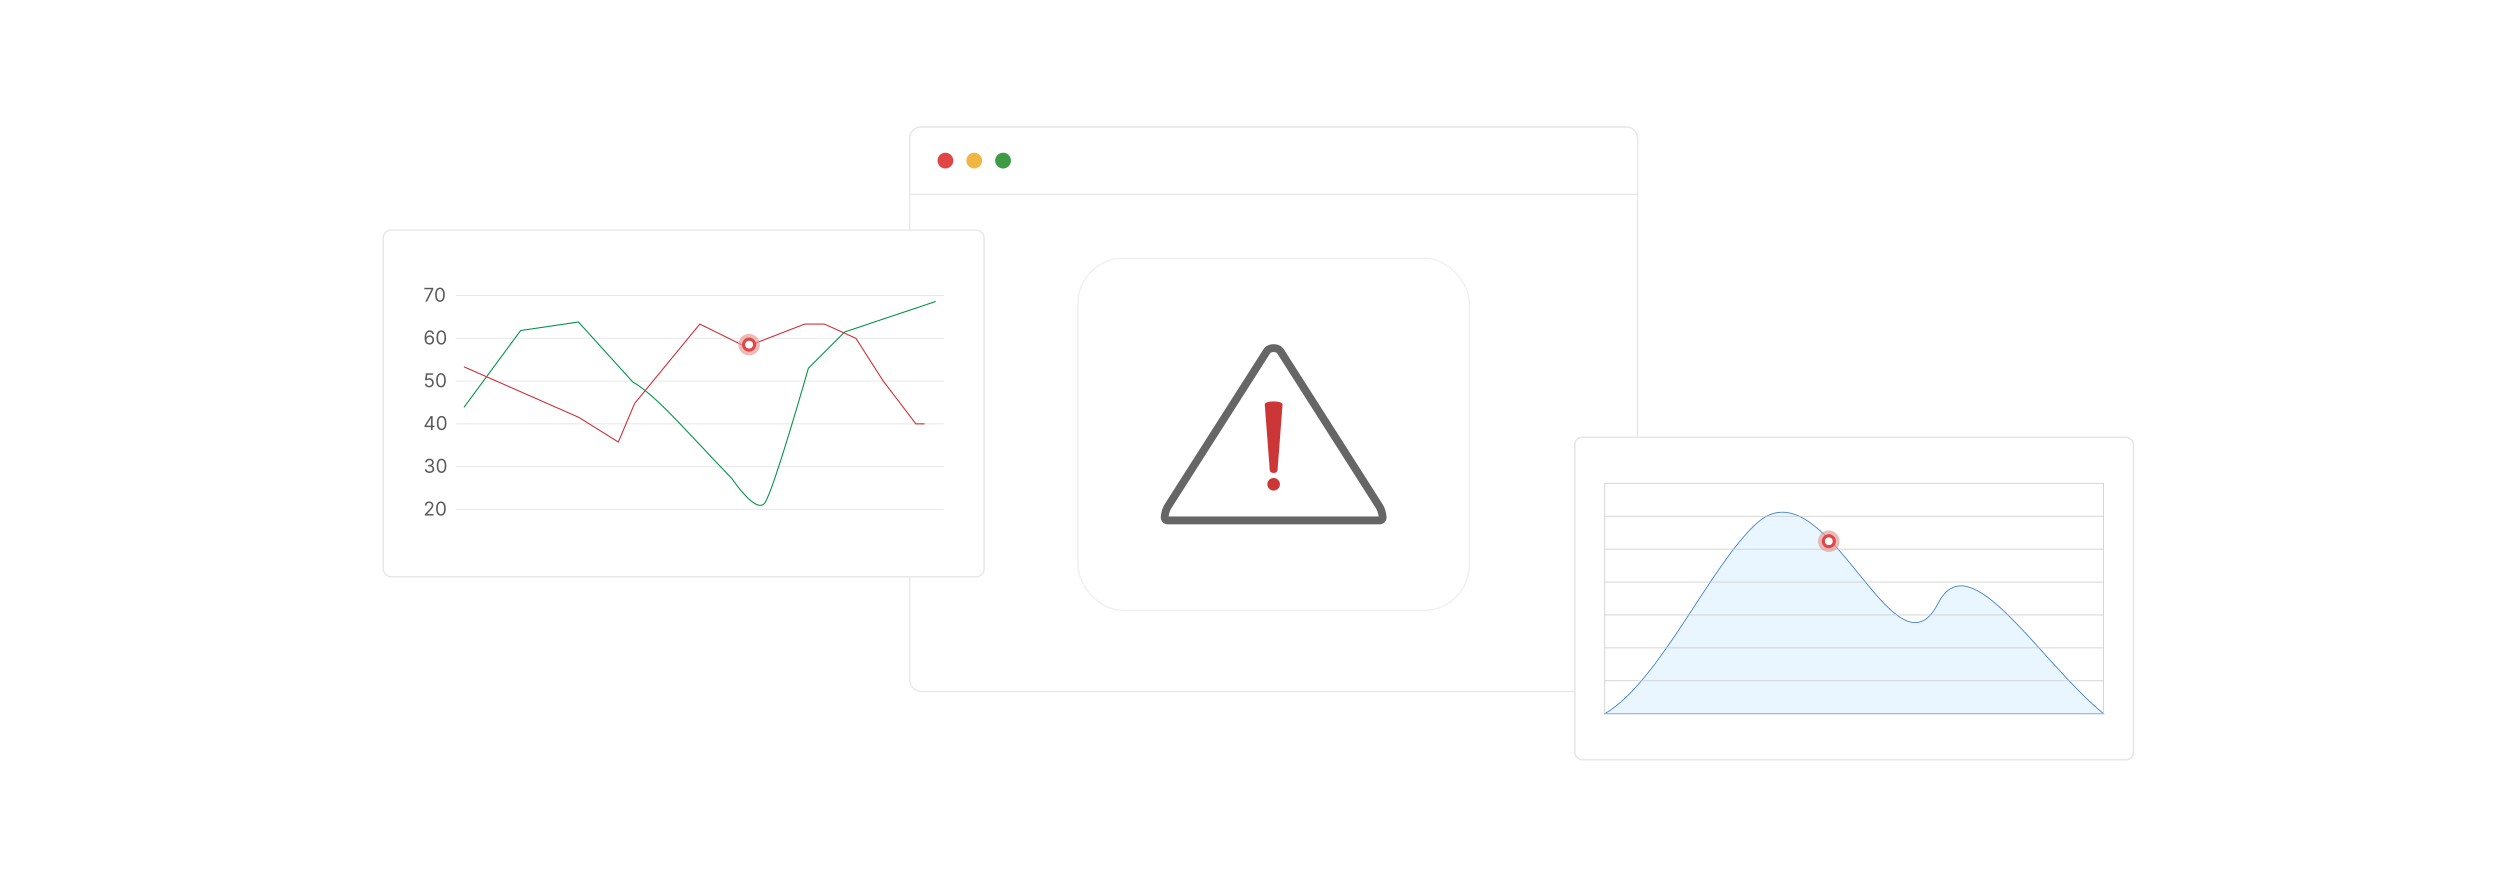 <?xml version="1.0" encoding="UTF-8"?><svg id="Layer_1" xmlns="http://www.w3.org/2000/svg" xmlns:xlink="http://www.w3.org/1999/xlink" viewBox="0 0 860 300"><defs><filter id="drop-shadow-1" filterUnits="userSpaceOnUse"><feOffset dx="2" dy="2"/><feGaussianBlur result="blur" stdDeviation="4"/><feFlood flood-color="#333" flood-opacity=".1"/><feComposite in2="blur" operator="in"/><feComposite in="SourceGraphic"/></filter><filter id="drop-shadow-2" filterUnits="userSpaceOnUse"><feOffset dx="2" dy="2"/><feGaussianBlur result="blur-2" stdDeviation="4"/><feFlood flood-color="#333" flood-opacity=".1"/><feComposite in2="blur-2" operator="in"/><feComposite in="SourceGraphic"/></filter><filter id="drop-shadow-3" filterUnits="userSpaceOnUse"><feOffset dx="3.045" dy="3.045"/><feGaussianBlur result="blur-3" stdDeviation="6.09"/><feFlood flood-color="#333" flood-opacity=".1"/><feComposite in2="blur-3" operator="in"/><feComposite in="SourceGraphic"/></filter><filter id="drop-shadow-4" filterUnits="userSpaceOnUse"><feOffset dx="2.69" dy="2.69"/><feGaussianBlur result="blur-4" stdDeviation="5.38"/><feFlood flood-color="#333" flood-opacity=".1"/><feComposite in2="blur-4" operator="in"/><feComposite in="SourceGraphic"/></filter></defs><rect y="0" width="860" height="300" rx="5" ry="5" fill="#fff" stroke-width="0"/><g filter="url(#drop-shadow-1)"><rect x="310.949" y="41.709" width="250.369" height="194.171" rx="3.826" ry="3.826" fill="#fff" stroke="#e6e7e7" stroke-miterlimit="10" stroke-width=".445"/><path d="M561.317,45.538v19.358h-250.368v-19.358c0-2.119,1.714-3.826,3.826-3.826h242.717c2.112,0,3.826,1.706,3.826,3.826Z" fill="#fff" stroke="#e6e7e7" stroke-miterlimit="10" stroke-width=".445"/><circle cx="323.221" cy="53.249" r="2.717" fill="#e04646" stroke-width="0"/><circle cx="333.137" cy="53.249" r="2.717" fill="#efb643" stroke-width="0"/><circle cx="343.054" cy="53.249" r="2.717" fill="#3d9b43" stroke-width="0"/></g><g filter="url(#drop-shadow-2)"><rect x="368.816" y="86.806" width="134.633" height="121.17" rx="15.634" ry="15.634" fill="#fff" stroke="#f0f0f0" stroke-miterlimit="10" stroke-width=".5"/><path d="M437.397,119.639c-.105-.169-.24-.294-.406-.375-.212-.104-.499-.155-.859-.155s-.645.051-.858.155c-.166.081-.302.206-.406.375-.009.015-.019.03-.029.045l-33.924,53.213h0c-.191.309-.358.668-.503,1.077-.154.438-.28.927-.379,1.468-.015.079-.025.155-.032.229h72.262c-.006-.073-.016-.15-.032-.229-.099-.541-.225-1.03-.379-1.468-.145-.409-.312-.768-.503-1.077l-.007-.011-33.934-53.231-.011-.016h0ZM438.163,116.836c.636.309,1.144.771,1.525,1.389h0l33.924,53.213c.01.015.02.03.029.045.296.478.547,1.013.755,1.605.199.565.36,1.187.485,1.869.061.329.091.62.091.876,0,.62-.152,1.145-.453,1.573-.347.492-.839.799-1.473.916-.19.035-.373.053-.551.053h-72.726c-.178,0-.362-.018-.551-.053-.634-.118-1.127-.424-1.473-.916-.301-.428-.453-.953-.453-1.573,0-.255.03-.547.092-.876.125-.681.286-1.304.485-1.869.209-.593.46-1.127.755-1.605l.001.001.01-.016,33.935-53.231.007-.011c.382-.618.889-1.08,1.525-1.389.59-.286,1.266-.429,2.03-.429s1.44.143,2.03.429h0Z" fill="#666" stroke-width="0"/><path d="M434.128,165.42c-.107-.256-.16-.533-.16-.828,0-.295.053-.572.16-.828.106-.255.264-.488.475-.699v-.001h.001l.001-.001c.21-.21.444-.37.699-.476.257-.106.533-.16.828-.16.297,0,.574.054.831.16.251.104.482.259.69.465.004.003.008.007.011.011.211.21.369.444.476.7s.161.533.161.828c0,.295-.054.571-.161.828-.106.255-.265.489-.476.699-.212.212-.446.373-.703.48-.256.107-.533.161-.829.161-.295,0-.571-.054-.826-.162-.25-.105-.481-.261-.69-.468-.004-.003-.008-.007-.012-.011-.21-.21-.369-.444-.475-.7h0Z" fill="#cc3636" stroke-width="0"/><path d="M437.475,159.663c-.003.509-.36.83-.819.968-.166.05-.345.075-.523.075s-.356-.025-.523-.075c-.458-.138-.816-.46-.819-.968l-1.72-22.479c0-.005-.001-.01-.001-.015h0c0-.551.82-.884,1.869-1.015.377-.047.785-.071,1.193-.071s.816.024,1.193.071c1.049.131,1.869.465,1.869,1.015,0,.009-.001.018-.001.027l-1.719,22.467h0Z" fill="#cc3636" stroke-width="0"/></g><g filter="url(#drop-shadow-3)"><rect x="538.683" y="147.391" width="192.187" height="110.9" rx="2.533" ry="2.533" fill="#fff" stroke="#e6e7e7" stroke-miterlimit="10" stroke-width=".566"/><path d="M720.563,242.471h-171.574c18.781-10.83,36.488-51.369,52.362-65.588,23.804-21.328,47.287,56.923,62.337,27.592,10.873-21.181,34.129,19.179,56.875,37.996Z" fill="#e9f6ff" stroke="#3878cb" stroke-miterlimit="10" stroke-width=".283"/><rect x="548.989" y="163.211" width="171.574" height="79.26" fill="none" stroke="#c6c8c9" stroke-miterlimit="10" stroke-width=".256"/><line x1="548.989" y1="231.148" x2="720.563" y2="231.148" fill="none" stroke="#c6c8c9" stroke-miterlimit="10" stroke-width=".256"/><line x1="548.989" y1="219.825" x2="720.563" y2="219.825" fill="none" stroke="#c6c8c9" stroke-miterlimit="10" stroke-width=".256"/><line x1="548.989" y1="208.502" x2="720.563" y2="208.502" fill="none" stroke="#c6c8c9" stroke-miterlimit="10" stroke-width=".256"/><line x1="548.989" y1="197.179" x2="720.563" y2="197.179" fill="none" stroke="#c6c8c9" stroke-miterlimit="10" stroke-width=".256"/><line x1="548.989" y1="185.856" x2="720.563" y2="185.856" fill="none" stroke="#c6c8c9" stroke-miterlimit="10" stroke-width=".256"/><line x1="548.989" y1="174.534" x2="720.563" y2="174.534" fill="none" stroke="#c6c8c9" stroke-miterlimit="10" stroke-width=".256"/><circle cx="626.064" cy="183.139" r="3.71" fill="#e5978f" opacity=".65" stroke-width="0"/><circle cx="626.064" cy="183.139" r="2.421" fill="#e04646" stroke-width="0"/><circle cx="626.064" cy="183.139" r="1.345" fill="#fff" stroke-width="0"/></g><g filter="url(#drop-shadow-4)"><rect x="129.13" y="76.439" width="206.724" height="119.289" rx="2.725" ry="2.725" fill="#fff" stroke="#e6e7e7" stroke-miterlimit="10" stroke-width=".5"/><line x1="154.063" y1="172.532" x2="322.032" y2="172.532" fill="#fff" stroke="#e6e7e7" stroke-miterlimit="10" stroke-width=".336"/><path d="M143.449,174.656v-.421l1.579-1.728c.185-.202.338-.378.458-.528s.209-.292.268-.426c.059-.133.087-.273.087-.419,0-.168-.04-.314-.12-.436s-.19-.219-.328-.285c-.139-.067-.294-.101-.467-.101-.184,0-.344.038-.48.113-.136.075-.241.181-.315.316-.073.136-.11.294-.11.477h-.552c0-.28.065-.526.194-.738.129-.212.306-.377.529-.495.223-.118.474-.178.753-.178.28,0,.528.06.745.178s.386.278.509.478c.123.201.185.425.185.671,0,.176-.031.348-.094.515-.064.168-.173.353-.327.559-.155.205-.37.454-.644.749l-1.075,1.149v.037h2.224v.514h-3.018Z" fill="#58595b" stroke-width="0"/><path d="M148.99,174.722c-.352,0-.651-.096-.899-.288s-.436-.473-.567-.839c-.131-.367-.196-.81-.196-1.33,0-.518.065-.959.197-1.326.132-.366.321-.646.57-.841.248-.193.547-.291.895-.291s.647.098.895.291c.249.194.439.475.57.841.132.367.197.809.197,1.326,0,.519-.065.963-.196,1.33-.131.366-.32.646-.567.839-.248.192-.548.288-.899.288ZM148.99,174.208c.349,0,.62-.168.812-.505.193-.336.29-.815.29-1.438,0-.415-.044-.768-.132-1.059s-.215-.513-.379-.666c-.164-.152-.361-.229-.592-.229-.346,0-.616.17-.81.511-.194.34-.292.82-.292,1.442,0,.414.044.766.131,1.056.087.289.213.51.377.661.164.15.362.227.595.227Z" fill="#58595b" stroke-width="0"/><line x1="154.063" y1="157.819" x2="322.031" y2="157.819" fill="#fff" stroke="#e6e7e7" stroke-miterlimit="10" stroke-width=".336"/><path d="M145.064,160.007c-.308,0-.582-.053-.823-.159-.24-.105-.432-.253-.572-.442s-.218-.409-.23-.66h.588c.013.154.065.287.159.398s.216.197.366.258c.151.061.319.092.503.092.205,0,.388-.036.546-.107.159-.072.284-.172.374-.299.091-.128.136-.276.136-.444,0-.176-.044-.331-.131-.466s-.215-.24-.383-.316c-.169-.076-.374-.114-.617-.114h-.383v-.515h.383c.19,0,.357-.034.501-.102.144-.068.257-.165.339-.29.082-.124.123-.271.123-.439,0-.162-.036-.303-.107-.423-.072-.12-.173-.214-.303-.28-.13-.067-.283-.101-.459-.101-.165,0-.32.03-.466.09s-.265.146-.356.26c-.092.112-.142.248-.149.407h-.56c.009-.251.085-.471.227-.66s.327-.337.557-.442.482-.159.758-.159c.296,0,.55.06.762.179s.375.276.488.471c.114.195.171.405.171.631,0,.27-.07.499-.212.69-.141.19-.332.321-.573.395v.037c.302.05.538.178.708.385.17.206.255.461.255.765,0,.26-.071.493-.212.699-.141.207-.333.369-.576.487-.242.118-.519.178-.829.178Z" fill="#58595b" stroke-width="0"/><path d="M149.194,160.007c-.352,0-.651-.096-.899-.288s-.436-.473-.567-.839c-.131-.367-.196-.81-.196-1.33,0-.518.065-.959.197-1.326.132-.366.321-.646.57-.841.248-.193.547-.291.895-.291s.647.098.895.291c.249.194.439.475.57.841.132.367.197.809.197,1.326,0,.519-.065.963-.196,1.33-.131.366-.32.646-.567.839-.248.192-.548.288-.899.288ZM149.194,159.493c.349,0,.62-.168.812-.505.193-.336.29-.815.29-1.438,0-.415-.044-.768-.132-1.059s-.215-.513-.379-.666c-.164-.152-.361-.229-.592-.229-.346,0-.616.17-.81.511-.194.34-.292.82-.292,1.442,0,.414.044.766.131,1.056.087.289.213.51.377.661.164.15.362.227.595.227Z" fill="#58595b" stroke-width="0"/><line x1="154.063" y1="143.105" x2="322.031" y2="143.105" fill="#fff" stroke="#e6e7e7" stroke-miterlimit="10" stroke-width=".336"/><path d="M143.336,144.247v-.477l2.103-3.326h.346v.738h-.233l-1.589,2.514v.037h2.831v.514h-3.457ZM145.588,145.229v-4.784h.552v4.784h-.552Z" fill="#58595b" stroke-width="0"/><path d="M149.232,145.294c-.352,0-.651-.096-.899-.288s-.436-.473-.567-.839c-.131-.367-.196-.81-.196-1.33,0-.518.065-.959.197-1.326.132-.366.321-.646.57-.841.248-.193.547-.291.895-.291s.647.098.895.291c.249.194.439.475.57.841.132.367.197.809.197,1.326,0,.519-.065.963-.196,1.33-.131.366-.32.646-.567.839-.248.192-.548.288-.899.288ZM149.232,144.78c.349,0,.62-.168.812-.505.193-.336.29-.815.29-1.438,0-.415-.044-.768-.132-1.059s-.215-.513-.379-.666c-.164-.152-.361-.229-.592-.229-.346,0-.616.17-.81.511-.194.34-.292.82-.292,1.442,0,.414.044.766.131,1.056.087.289.213.51.377.661.164.15.362.227.595.227Z" fill="#58595b" stroke-width="0"/><line x1="154.063" y1="128.392" x2="322.032" y2="128.392" fill="#fff" stroke="#e6e7e7" stroke-miterlimit="10" stroke-width=".336"/><path d="M144.944,130.581c-.274,0-.52-.055-.74-.163-.22-.109-.396-.259-.528-.449-.132-.19-.205-.406-.217-.649h.56c.021.217.12.396.295.536.176.142.386.212.63.212.196,0,.371-.046.524-.138s.274-.219.362-.38.132-.344.132-.548c0-.209-.046-.396-.137-.56s-.216-.294-.375-.389-.34-.144-.544-.144c-.146-.002-.297.021-.451.066s-.281.104-.381.176l-.542-.065.29-2.354h2.485v.515h-2l-.168,1.41h.028c.098-.077.221-.143.369-.193.147-.052.302-.077.462-.077.293,0,.555.069.784.209s.41.33.542.571.197.517.197.826c0,.306-.068.578-.204.816-.137.239-.324.428-.562.565s-.509.207-.812.207Z" fill="#58595b" stroke-width="0"/><path d="M149.009,130.581c-.352,0-.651-.096-.899-.288s-.436-.473-.567-.839c-.131-.367-.196-.81-.196-1.33,0-.518.065-.959.197-1.326.132-.366.321-.646.57-.841.248-.193.547-.291.895-.291s.647.098.895.291c.249.194.439.475.57.841.132.367.197.809.197,1.326,0,.519-.065.963-.196,1.33-.131.366-.32.646-.567.839-.248.192-.548.288-.899.288ZM149.009,130.068c.349,0,.62-.168.812-.505.193-.336.29-.815.29-1.438,0-.415-.044-.768-.132-1.059s-.215-.513-.379-.666c-.164-.152-.361-.229-.592-.229-.346,0-.616.17-.81.511-.194.34-.292.82-.292,1.442,0,.414.044.766.131,1.056.087.289.213.51.377.661.164.15.362.227.595.227Z" fill="#58595b" stroke-width="0"/><line x1="154.063" y1="113.678" x2="322.031" y2="113.678" fill="#fff" stroke="#e6e7e7" stroke-miterlimit="10" stroke-width=".336"/><path d="M145.037,115.868c-.196-.003-.393-.041-.589-.112s-.375-.192-.537-.363c-.162-.17-.292-.401-.391-.693-.098-.292-.146-.659-.146-1.102,0-.424.039-.799.119-1.127.079-.328.194-.605.346-.829.15-.226.333-.397.547-.513.215-.117.456-.176.726-.176.268,0,.507.054.716.16.21.106.381.255.513.445.133.19.219.408.257.656h-.569c-.053-.215-.156-.394-.309-.535s-.355-.212-.607-.212c-.37,0-.662.161-.875.483-.212.322-.319.774-.321,1.356h.038c.087-.132.19-.245.311-.34.121-.094.254-.167.4-.218.146-.052.302-.077.465-.077.274,0,.525.068.753.204.227.137.409.324.546.564.138.238.206.513.206.82,0,.296-.066.566-.199.812-.132.245-.317.44-.557.584-.239.144-.519.214-.842.211ZM145.037,115.354c.196,0,.372-.049.528-.147.157-.098.28-.23.372-.395.091-.165.137-.349.137-.552,0-.197-.044-.378-.133-.54-.088-.163-.208-.293-.361-.39s-.328-.144-.524-.144c-.148,0-.286.029-.414.088-.127.059-.239.138-.335.239s-.171.217-.226.347-.081.267-.081.41c0,.19.044.367.134.532s.213.299.369.399c.156.102.334.152.534.152Z" fill="#58595b" stroke-width="0"/><path d="M149.11,115.868c-.352,0-.651-.096-.899-.288s-.436-.473-.567-.839c-.131-.367-.196-.81-.196-1.33,0-.518.065-.959.197-1.326.132-.366.321-.646.57-.841.248-.193.547-.291.895-.291s.647.098.895.291c.249.194.439.475.57.841.132.367.197.809.197,1.326,0,.519-.065.963-.196,1.33-.131.366-.32.646-.567.839-.248.192-.548.288-.899.288ZM149.11,115.354c.349,0,.62-.168.812-.505.193-.336.29-.815.29-1.438,0-.415-.044-.768-.132-1.059s-.215-.513-.379-.666c-.164-.152-.361-.229-.592-.229-.346,0-.616.17-.81.511-.194.34-.292.82-.292,1.442,0,.414.044.766.131,1.056.087.289.213.51.377.661.164.15.362.227.595.227Z" fill="#58595b" stroke-width="0"/><line x1="322.031" y1="98.965" x2="154.062" y2="98.965" fill="#fff" stroke="#e6e7e7" stroke-miterlimit="10" stroke-width=".336"/><path d="M143.597,101.089l2.14-4.232v-.037h-2.467v-.515h3.065v.542l-2.131,4.242h-.607Z" fill="#58595b" stroke-width="0"/><path d="M148.662,101.155c-.352,0-.651-.096-.899-.288s-.436-.473-.567-.839c-.131-.367-.196-.81-.196-1.33,0-.518.065-.959.197-1.326.132-.366.321-.646.57-.841.248-.193.547-.291.895-.291s.647.098.895.291c.249.194.439.475.57.841.132.367.197.809.197,1.326,0,.519-.065.963-.196,1.33-.131.366-.32.646-.567.839-.248.192-.548.288-.899.288ZM148.662,100.641c.349,0,.62-.168.812-.505.193-.336.29-.815.29-1.438,0-.415-.044-.768-.132-1.059s-.215-.513-.379-.666c-.164-.152-.361-.229-.592-.229-.346,0-.616.17-.81.511-.194.34-.292.82-.292,1.442,0,.414.044.766.131,1.056.087.289.213.51.377.661.164.15.362.227.595.227Z" fill="#58595b" stroke-width="0"/><path d="M156.913,137.435l19.496-26.433,19.871-2.928,18.747,20.682s4.875,2.25,16.122,14.247c11.248,11.998,17.997,19.01,17.997,19.01,0,0,8.248,12.404,11.248,8.32,2.999-4.084,14.997-46.361,14.997-46.361l12.481-12.481,31.309-10.48" fill="none" stroke="#009146" stroke-miterlimit="10" stroke-width=".367"/><polyline points="156.913 123.494 196.507 140.933 210.005 149.374 215.629 136.084 238.047 108.781 253.872 116.624 274.118 108.781 280.867 108.781 291.74 113.695 301.113 128.344 312.361 143.122 315.36 143.122" fill="none" stroke="#cd2b37" stroke-miterlimit="10" stroke-width=".367"/><circle cx="255" cy="115.867" r="3.71" fill="#e5978f" opacity=".65" stroke-width="0"/><circle cx="255" cy="115.867" r="2.421" fill="#e04646" stroke-width="0"/><circle cx="255" cy="115.867" r="1.345" fill="#fff" stroke-width="0"/></g></svg>